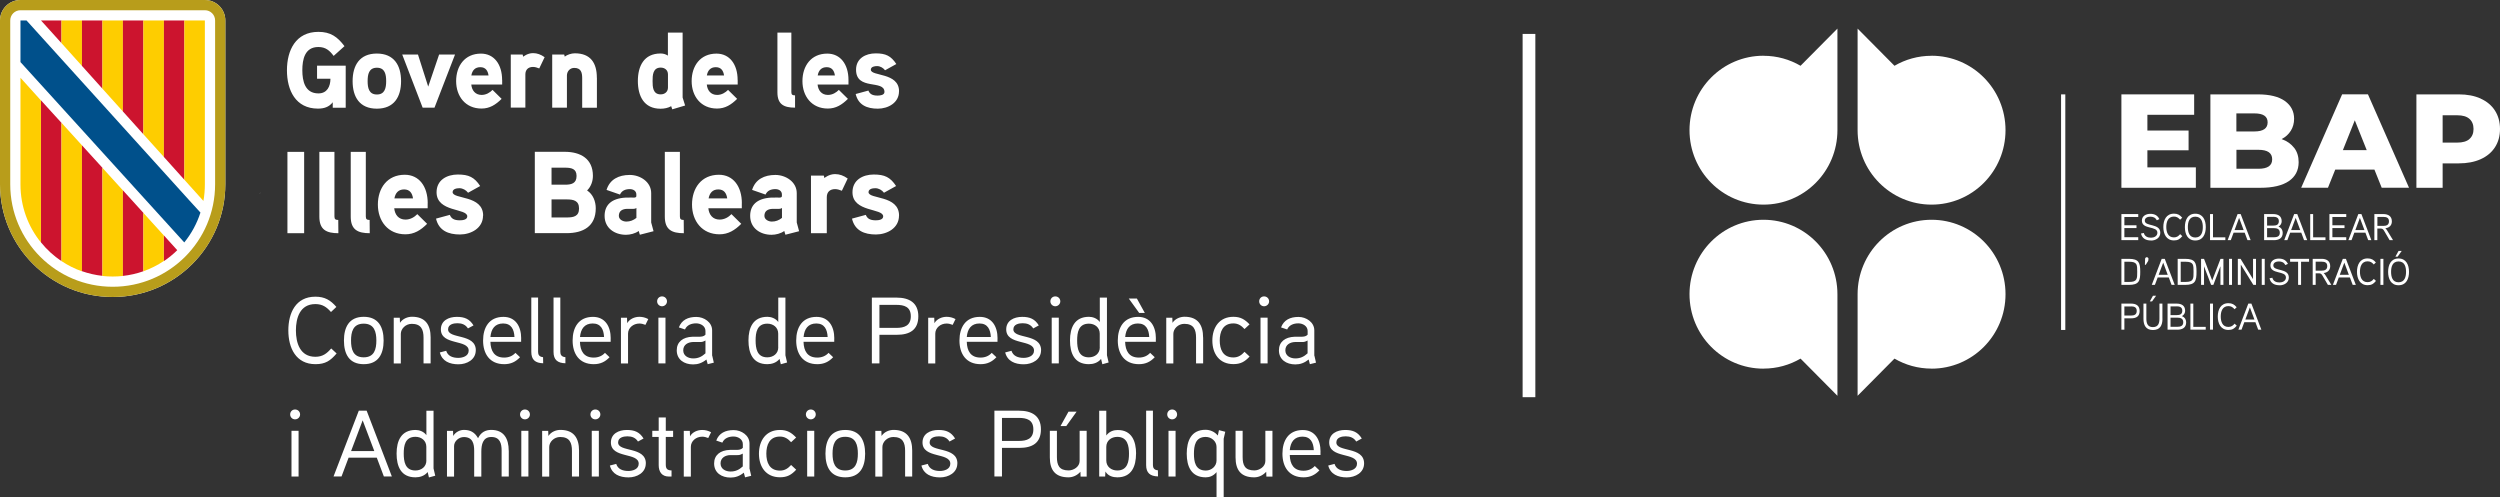<?xml version="1.0" encoding="UTF-8"?>
<svg id="Capa_2" data-name="Capa 2" xmlns="http://www.w3.org/2000/svg" viewBox="0 0 412.71 82.08">
  <rect x="0" y="0" width="412.71" height="82.08" fill="#333333" stroke="none"/>
  <defs>
    <style>
      .cls-1 {
        fill: #00508b;
      }

      .cls-2 {
        fill: #b89d1b;
      }

      .cls-3 {
        fill: #fecd00;
      }

      .cls-4 {
        fill: #fff;
      }

      .cls-5 {
        fill: #cc142e;
      }
    </style>
  </defs>
  <g id="Capa_1-2" data-name="Capa 1">
    <polygon class="cls-4" points="5.28 33.11 5.33 33.08 5.28 33.03 5.28 33.11"/>
    <polygon class="cls-4" points="43.05 31.89 43.09 31.86 43.05 31.81 43.05 31.89"/>
    <polygon class="cls-4" points="5.73 32.82 5.78 32.79 5.73 32.74 5.73 32.82"/>
    <polygon class="cls-4" points="42.89 31.97 42.93 31.94 42.89 31.89 42.89 31.97"/>
    <rect class="cls-4" x="251.36" y="5.6" width="2.1" height="59.97"/>
    <g>
      <rect class="cls-4" x="340.25" y="15.58" width=".7" height="38.89"/>
      <g>
        <path class="cls-4" d="M318.86,60.85c-2.23,0-4.31-.6-6.11-1.65l-6.09,6.14v-16.77c0-6.79,5.46-12.29,12.21-12.29s12.21,5.5,12.21,12.29-5.46,12.29-12.21,12.29"/>
        <path class="cls-4" d="M291.13,9.21c2.23,0,4.31.6,6.11,1.65l6.09-6.14v16.77c0,6.79-5.46,12.29-12.21,12.29s-12.21-5.5-12.21-12.29,5.46-12.29,12.21-12.29"/>
      </g>
      <polygon class="cls-4" points="352.99 39.64 350.21 39.64 350.21 35.34 352.99 35.34 352.99 35.82 350.7 35.82 350.7 37.19 352.7 37.19 352.7 37.65 350.7 37.65 350.7 39.16 352.99 39.16 352.99 39.64"/>
      <g>
        <path class="cls-4" d="M355.1,39.7c-.87,0-1.47-.34-1.66-1.15l.47-.09c.15.59.65.78,1.2.78.47,0,1.04-.25,1.04-.82,0-1.18-2.56-.47-2.56-2,0-.77.69-1.12,1.39-1.12s1.19.25,1.5.87l-.42.2c-.24-.44-.58-.6-1.08-.6-.39,0-.91.15-.91.66,0,1.02,2.56.38,2.56,2,0,.83-.75,1.28-1.52,1.28"/>
        <path class="cls-4" d="M360.26,38.99c-.4.48-.73.7-1.37.7-1.27,0-1.76-1.06-1.76-2.21s.48-2.21,1.76-2.21c.61,0,.98.22,1.36.67l-.35.33c-.28-.32-.55-.52-1.02-.52-1,0-1.26.92-1.26,1.72s.26,1.72,1.26,1.72c.47,0,.75-.21,1.03-.54l.35.33Z"/>
        <path class="cls-4" d="M362.41,35.77c-1.02,0-1.23.92-1.23,1.72s.21,1.72,1.23,1.72,1.24-.92,1.24-1.72-.21-1.72-1.24-1.72M362.41,39.7c-1.27,0-1.72-1.07-1.72-2.21s.45-2.21,1.72-2.21,1.73,1.07,1.73,2.21-.45,2.21-1.73,2.21"/>
      </g>
      <polygon class="cls-4" points="367.37 39.64 364.84 39.64 364.84 35.34 365.33 35.34 365.33 39.18 367.37 39.18 367.37 39.64"/>
      <path class="cls-4" d="M370.39,37.98l-.75-2.01-.75,2.01h1.51ZM371.54,39.64h-.52l-.46-1.23h-1.83l-.46,1.23h-.52l1.64-4.3h.51l1.64,4.3Z"/>
      <path class="cls-4" d="M375.37,37.66h-1.11v1.51h1.11c.51,0,.99-.12.99-.75s-.47-.76-.99-.76M375.27,35.8h-1.01v1.44h1.03c.5,0,.91-.13.91-.73s-.46-.72-.93-.72M375.37,39.64h-1.6v-4.3h1.49c.79,0,1.41.31,1.41,1.18,0,.33-.15.68-.53.89.5.2.7.6.7,1.02,0,.9-.64,1.22-1.48,1.22"/>
      <path class="cls-4" d="M379.73,37.98l-.75-2.01-.75,2.01h1.51ZM380.88,39.64h-.52l-.46-1.23h-1.83l-.46,1.23h-.52l1.64-4.3h.51l1.64,4.3Z"/>
      <polygon class="cls-4" points="383.9 39.64 381.38 39.64 381.38 35.34 381.86 35.34 381.86 39.18 383.9 39.18 383.9 39.64"/>
      <polygon class="cls-4" points="387.33 39.64 384.55 39.64 384.55 35.34 387.33 35.34 387.33 35.82 385.04 35.82 385.04 37.19 387.04 37.19 387.04 37.65 385.04 37.65 385.04 39.16 387.33 39.16 387.33 39.64"/>
      <path class="cls-4" d="M390.33,37.98l-.75-2.01-.75,2.01h1.51ZM391.47,39.64h-.52l-.46-1.23h-1.83l-.46,1.23h-.52l1.64-4.3h.51l1.64,4.3Z"/>
      <g>
        <path class="cls-4" d="M393.47,35.81h-1v1.48h1c.5,0,.91-.16.91-.75s-.41-.73-.91-.73M393.78,37.69c.12.09.22.23.3.36l.97,1.59h-.57l-.89-1.52c-.13-.22-.26-.39-.56-.39h-.57v1.91h-.49v-4.3h1.49c.8,0,1.4.36,1.4,1.21,0,.62-.38,1.04-1.08,1.14"/>
        <path class="cls-4" d="M352.66,43.61c-.17-.28-.51-.4-1.15-.4h-.81v3.33h.81c.64,0,.98-.12,1.15-.41.17-.27.16-.73.16-1.26s0-.99-.16-1.27M351.43,47.03h-1.22v-4.3h1.22c1.68,0,1.89.65,1.89,2.15s-.2,2.15-1.89,2.15"/>
        <path class="cls-4" d="M354.65,43.04l-.42.68h-.14s.03-.98.03-.98c0-.15.13-.28.28-.28s.29.13.28.28l-.04.3Z"/>
      </g>
      <path class="cls-4" d="M357.86,45.37l-.75-2.01-.75,2.01h1.51ZM359.01,47.03h-.52l-.46-1.23h-1.83l-.46,1.23h-.52l1.64-4.3h.51l1.64,4.3Z"/>
      <path class="cls-4" d="M361.96,43.61c-.17-.28-.51-.4-1.15-.4h-.81v3.33h.81c.64,0,.98-.12,1.15-.41.17-.27.16-.73.16-1.26s0-.99-.16-1.27M360.72,47.03h-1.22v-4.3h1.22c1.68,0,1.89.65,1.89,2.15s-.2,2.15-1.89,2.15"/>
      <polygon class="cls-4" points="367.05 47.03 366.56 47.03 366.56 43.95 365.39 47.03 365.02 47.03 363.85 43.96 363.85 47.03 363.36 47.03 363.36 42.73 363.85 42.73 365.2 46.3 366.57 42.73 367.05 42.73 367.05 47.03"/>
      <rect class="cls-4" x="367.98" y="42.73" width=".49" height="4.3"/>
      <polygon class="cls-4" points="372.43 47.03 371.99 47.03 369.92 43.68 369.92 47.03 369.43 47.03 369.43 42.73 369.88 42.73 371.94 46.08 371.94 42.73 372.43 42.73 372.43 47.03"/>
      <rect class="cls-4" x="373.38" y="42.73" width=".49" height="4.3"/>
      <path class="cls-4" d="M376.32,47.09c-.87,0-1.47-.34-1.66-1.15l.47-.09c.15.59.65.78,1.2.78.47,0,1.04-.25,1.04-.82,0-1.18-2.56-.47-2.56-2,0-.77.69-1.12,1.39-1.12s1.19.25,1.5.87l-.42.2c-.24-.44-.58-.6-1.08-.6-.39,0-.91.15-.91.66,0,1.02,2.56.38,2.56,2,0,.83-.75,1.28-1.52,1.28"/>
      <polygon class="cls-4" points="381.19 43.21 379.87 43.21 379.87 47.03 379.38 47.03 379.38 43.21 378.06 43.21 378.06 42.73 381.19 42.73 381.19 43.21"/>
      <path class="cls-4" d="M383.28,43.2h-1v1.48h1c.5,0,.91-.16.91-.75s-.41-.73-.91-.73M383.6,45.08c.12.09.22.23.3.36l.97,1.59h-.57l-.89-1.52c-.13-.22-.26-.39-.56-.39h-.57v1.91h-.49v-4.3h1.49c.8,0,1.4.36,1.4,1.21,0,.62-.38,1.04-1.08,1.14"/>
      <path class="cls-4" d="M387.76,45.37l-.75-2.01-.75,2.01h1.51ZM388.91,47.03h-.52l-.46-1.23h-1.83l-.46,1.23h-.52l1.64-4.3h.51l1.64,4.3Z"/>
      <path class="cls-4" d="M392.23,46.38c-.4.48-.73.7-1.37.7-1.27,0-1.76-1.06-1.76-2.21s.48-2.21,1.76-2.21c.61,0,.98.22,1.36.67l-.35.33c-.28-.32-.55-.52-1.02-.52-1,0-1.26.92-1.26,1.72s.26,1.72,1.26,1.72c.47,0,.75-.21,1.03-.54l.35.33Z"/>
      <rect class="cls-4" x="392.97" y="42.73" width=".49" height="4.3"/>
      <g>
        <path class="cls-4" d="M396.48,41.43l-.67.94h-.37l.52-.94h.52ZM395.96,43.16c-1.02,0-1.23.92-1.23,1.72s.21,1.72,1.23,1.72,1.24-.92,1.24-1.72-.21-1.72-1.24-1.72M395.96,47.09c-1.27,0-1.72-1.07-1.72-2.21s.45-2.21,1.72-2.21,1.73,1.07,1.73,2.21-.45,2.21-1.73,2.21"/>
        <path class="cls-4" d="M351.8,50.59h-1.1v1.5h1.1c.51,0,.94-.14.94-.76s-.43-.75-.94-.75M351.83,52.55h-1.13v1.87h-.49v-4.3h1.6c.82,0,1.41.33,1.41,1.22s-.56,1.21-1.4,1.21"/>
        <path class="cls-4" d="M355.94,48.82l-.67.94h-.37l.52-.94h.53ZM356.99,52.61c0,1.1-.4,1.87-1.57,1.87s-1.57-.79-1.57-1.87v-2.49h.48v2.47c0,.73.17,1.41,1.08,1.41s1.08-.67,1.08-1.41v-2.47h.49v2.49Z"/>
        <path class="cls-4" d="M359.43,52.44h-1.11v1.51h1.11c.51,0,.99-.12.99-.75s-.47-.76-.99-.76M359.33,50.58h-1.01v1.44h1.03c.5,0,.91-.13.91-.73s-.46-.72-.93-.72M359.43,54.42h-1.6v-4.3h1.49c.79,0,1.41.31,1.41,1.18,0,.33-.15.68-.53.89.5.2.7.6.7,1.02,0,.9-.64,1.22-1.48,1.22"/>
      </g>
      <polygon class="cls-4" points="364.13 54.42 361.6 54.42 361.6 50.12 362.08 50.12 362.08 53.96 364.13 53.96 364.13 54.42"/>
      <rect class="cls-4" x="364.84" y="50.12" width=".49" height="4.3"/>
      <path class="cls-4" d="M369.25,53.77c-.4.48-.73.7-1.37.7-1.27,0-1.76-1.06-1.76-2.21s.48-2.21,1.76-2.21c.61,0,.98.22,1.36.67l-.35.33c-.28-.32-.55-.52-1.02-.52-1,0-1.26.92-1.26,1.72s.26,1.72,1.26,1.72c.47,0,.75-.21,1.03-.54l.35.33Z"/>
      <path class="cls-4" d="M372.17,52.75l-.75-2.01-.75,2.01h1.51ZM373.31,54.42h-.52l-.46-1.23h-1.83l-.46,1.23h-.52l1.64-4.3h.51l1.64,4.3Z"/>
      <polygon class="cls-4" points="362.5 27.63 362.5 31 350.21 31 350.21 15.58 362.22 15.58 362.22 18.95 354.5 18.95 354.5 21.55 361.3 21.55 361.3 24.81 354.5 24.81 354.5 27.63 362.5 27.63"/>
      <path class="cls-4" d="M375.1,26.29c0-1.04-.76-1.56-2.27-1.56h-3.63v3.13h3.63c1.52,0,2.27-.52,2.27-1.56M369.19,18.73v2.97h2.97c1.46,0,2.19-.5,2.19-1.5s-.73-1.48-2.19-1.48h-2.97ZM378.73,24.4c.5.65.74,1.44.74,2.37,0,1.35-.54,2.39-1.62,3.13-1.08.73-2.64,1.1-4.68,1.1h-8.27v-15.42h7.83c1.95,0,3.44.36,4.46,1.09,1.02.73,1.53,1.71,1.53,2.94,0,.73-.18,1.39-.54,1.97-.36.58-.86,1.04-1.52,1.38.87.31,1.56.79,2.06,1.44"/>
      <path class="cls-4" d="M390.71,24.79l-1.97-4.93-1.97,4.93h3.94ZM391.98,28h-6.47l-1.2,2.99h-4.42l6.76-15.42h4.26l6.78,15.42h-4.51l-1.2-2.99Z"/>
      <g>
        <path class="cls-4" d="M407.66,22.95c.45-.39.68-.94.68-1.66s-.23-1.28-.68-1.67c-.45-.4-1.12-.59-2.01-.59h-2.41v4.51h2.41c.89,0,1.56-.19,2.01-.58M409.52,16.28c1.02.46,1.81,1.12,2.36,1.98.55.86.83,1.87.83,3.03s-.28,2.17-.83,3.02c-.55.85-1.34,1.51-2.36,1.97-1.02.46-2.22.69-3.61.69h-2.67v4.03h-4.33v-15.42h7c1.38,0,2.59.23,3.61.69"/>
        <path class="cls-4" d="M318.86,9.21c-2.23,0-4.31.6-6.11,1.65l-6.09-6.14v16.77c0,6.79,5.46,12.29,12.21,12.29s12.21-5.5,12.21-12.29-5.46-12.29-12.21-12.29"/>
        <path class="cls-4" d="M291.13,60.85c2.23,0,4.31-.6,6.11-1.65l6.09,6.14v-16.77c0-6.79-5.46-12.29-12.21-12.29s-12.21,5.5-12.21,12.29,5.46,12.29,12.21,12.29"/>
      </g>
    </g>
    <g>
      <path class="cls-4" d="M33.82,0H3.38C1.51,0,0,1.51,0,3.38v27.05c0,10.27,8.33,18.6,18.6,18.6s18.6-8.33,18.6-18.6V3.38c0-1.87-1.51-3.38-3.38-3.38"/>
      <path class="cls-2" d="M33.82,0H3.38C1.51,0,0,1.51,0,3.38v27.05c0,10.27,8.32,18.6,18.6,18.6s18.6-8.33,18.6-18.6V3.38c0-1.87-1.51-3.38-3.38-3.38M35.51,30.43c0,9.34-7.57,16.91-16.91,16.91S1.69,39.77,1.69,30.43V3.38c0-.93.75-1.69,1.69-1.69h30.44c.93,0,1.69.75,1.69,1.69v27.05h0Z"/>
      <polygon class="cls-5" points="10.15 3.38 6.77 3.38 10.15 7.12 10.15 3.38"/>
      <polygon class="cls-3" points="10.15 6.76 10.15 3.38 13.53 3.38 13.53 10.88 10.15 7.12 10.15 6.76"/>
      <polygon class="cls-5" points="13.53 3.38 16.91 3.38 16.91 14.64 13.53 10.88 13.53 3.38"/>
      <polygon class="cls-3" points="16.91 3.38 20.29 3.38 20.29 18.4 16.91 14.64 16.91 3.38"/>
      <polygon class="cls-5" points="20.29 3.38 23.67 3.38 23.67 22.16 20.29 18.4 20.29 3.38"/>
      <polygon class="cls-3" points="23.67 21.14 23.67 3.38 27.06 3.38 27.06 23.67 27.06 25.92 23.67 22.16 23.67 21.14"/>
      <polygon class="cls-5" points="27.06 3.38 30.44 3.38 30.44 29.68 27.06 25.92 27.06 3.38"/>
      <path class="cls-3" d="M30.44,29.68V3.38h3.38v27.06c0,.93-.08,1.84-.24,2.73l-3.14-3.49Z"/>
      <path class="cls-3" d="M3.38,30.46c0,3.62,1.26,6.95,3.38,9.57v-23.45l-3.38-3.74v17.62Z"/>
      <path class="cls-5" d="M6.77,16.57v23.45c.96,1.19,2.1,2.23,3.38,3.09v-22.83l-3.38-3.71Z"/>
      <path class="cls-3" d="M10.15,20.28v22.82c1.05.7,2.18,1.27,3.38,1.69v-20.8l-3.38-3.72Z"/>
      <path class="cls-5" d="M13.53,44.77c1.08.38,2.21.64,3.38.77v-17.84l-3.38-3.71s0,20.77,0,20.77Z"/>
      <path class="cls-3" d="M16.91,43.11v2.45c.55.06,1.12.09,1.69.09s1.13-.03,1.69-.09v-14.13l-3.38-3.72v15.4Z"/>
      <path class="cls-5" d="M23.67,35.14l-3.38-3.72v14.13c1.17-.13,2.3-.39,3.38-.77v-9.64Z"/>
      <path class="cls-3" d="M23.67,44.78c1.2-.42,2.34-1,3.38-1.7v-4.21l-3.38-3.72v9.63Z"/>
      <path class="cls-5" d="M27.06,38.87v4.23c.79-.53,1.53-1.13,2.2-1.8l-2.2-2.43Z"/>
      <path class="cls-1" d="M30.44,40c1.16-1.44,2.07-3.1,2.65-4.91l-1.79-1.96L4.38,3.38h-1v6.87s26.36,29.02,26.36,29.02l.67.74h.02Z"/>
      <g>
        <path class="cls-4" d="M52.34,10.83v2.17h2.21c0,1.26-.55,2.42-1.98,2.42-2.23,0-2.66-2.04-2.66-3.83s.41-3.83,2.64-3.83c1.2,0,1.86.57,2.53,1.47l1.79-1.61c-1.18-1.56-2.3-2.36-4.31-2.36-3.73,0-5.19,3.03-5.19,6.34s1.43,6.33,5.12,6.33c.98,0,1.82-.25,2.44-1.05v.9h2.14v-6.94h-4.73ZM66.21,13.4c0-2.61-1.16-4.56-4-4.56s-4,1.95-4,4.56,1.16,4.54,4,4.54,4-1.94,4-4.54M63.75,13.4c0,1.1-.21,2.2-1.53,2.2s-1.53-1.1-1.53-2.2.19-2.22,1.53-2.22,1.53,1.12,1.53,2.22M72.49,9l-1.8,5.3-1.69-5.3h-2.6l3.37,8.77h1.96l3.39-8.77s-2.62,0-2.62,0ZM82.89,13.2c0-2.57-1.32-4.35-3.49-4.35-2.68,0-4.1,2.04-4.1,4.54s1.53,4.53,4.19,4.53c1.34,0,2.33-.62,3.32-1.6l-1.5-1.48c-.43.44-1.05.83-1.8.83-1.05,0-1.62-.75-1.71-1.72h5.1v-.77ZM77.81,12.46c.14-.82.6-1.37,1.48-1.37s1.25.59,1.36,1.37h-2.84ZM89.91,9.44c-.62-.44-1.23-.67-1.92-.67-.93,0-1.62.6-1.62.6l-.09-.37h-1.96v8.76h2.41v-5.48c0-.75.45-1.23,1.26-1.23.34,0,.7.11,1.03.25l.89-1.86ZM98.53,12.83c0-2.43-1.03-4.03-3.64-4.03-.57,0-1.26.23-1.66.55l-.09-.35h-1.98v8.77h2.43v-5.3c0-.69.5-1.26,1.2-1.26,1.11,0,1.32.73,1.32,1.69v4.88h2.43v-4.94h-.01ZM113.1,17.41c-.04-.12-.41-1.26-.41-1.31V5.38h-2.43v3.8c-.39-.25-.78-.35-1.21-.35-2.75,0-3.75,2.09-3.75,4.54s.98,4.58,3.75,4.58c.6,0,1.23-.12,1.75-.42l.18.52,2.12-.63ZM110.27,14.46c0,.69-.52,1.12-1.2,1.12-1.3,0-1.34-1.24-1.34-2.2s.04-2.22,1.34-2.22c.68,0,1.2.42,1.2,1.12v2.17ZM121.77,13.2c0-2.57-1.32-4.35-3.49-4.35-2.68,0-4.1,2.04-4.1,4.54s1.53,4.53,4.19,4.53c1.34,0,2.33-.62,3.32-1.6l-1.5-1.48c-.43.44-1.05.83-1.8.83-1.05,0-1.62-.75-1.71-1.72h5.1v-.77ZM116.69,12.46c.14-.82.6-1.37,1.48-1.37s1.25.59,1.36,1.37h-2.84ZM131.23,15.74c-.41,0-.59-.11-.59-.54V5.38h-2.3v9.87c0,1.99,1.07,2.52,2.91,2.52v-2.02ZM140.07,13.2c0-2.57-1.32-4.35-3.5-4.35-2.68,0-4.1,2.04-4.1,4.54s1.53,4.53,4.19,4.53c1.34,0,2.33-.62,3.32-1.6l-1.5-1.48c-.43.44-1.05.83-1.8.83-1.05,0-1.62-.75-1.71-1.72h5.1v-.77h0ZM134.99,12.46c.14-.82.6-1.37,1.48-1.37s1.25.59,1.36,1.37h-2.84ZM148.42,15.08c0-3.16-4.66-2.45-4.66-3.57,0-.52.66-.6,1.03-.6.52,0,1.01.29,1.32.69l1.86-1.03c-.89-1.35-1.75-1.76-3.41-1.76s-3.24.83-3.24,2.7c0,3.49,4.69,1.58,4.69,3.67,0,.53-.75.6-1.14.6-.91,0-1.3-.3-1.51-.83l-2.1.57c.43,1.82,1.87,2.42,3.65,2.42,1.69,0,3.5-.96,3.5-2.86"/>
        <path class="cls-4" d="M50.21,25.07h-2.76v13.43h2.76v-13.43ZM55.84,36.31c-.44,0-.63-.11-.63-.58v-10.66h-2.49v10.7c0,2.15,1.16,2.73,3.14,2.73l-.02-2.2ZM61.02,36.31c-.44,0-.63-.11-.63-.58v-10.66h-2.49v10.7c0,2.15,1.16,2.73,3.14,2.73l-.02-2.2ZM70.61,33.56c0-2.79-1.43-4.71-3.79-4.71-2.89,0-4.44,2.21-4.44,4.92s1.66,4.91,4.54,4.91c1.45,0,2.53-.67,3.59-1.73l-1.62-1.6c-.46.48-1.14.9-1.95.9-1.14,0-1.76-.81-1.86-1.87h5.52v-.82h0ZM65.11,32.75c.16-.88.65-1.48,1.6-1.48s1.35.63,1.47,1.48h-3.07ZM79.76,35.59c0-3.42-5.04-2.66-5.04-3.87,0-.56.72-.65,1.12-.65.56,0,1.1.31,1.43.75l2-1.11c-.96-1.46-1.89-1.9-3.69-1.9s-3.51.9-3.51,2.93c0,3.33,5.07,2.6,5.07,3.98,0,.58-.81.65-1.24.65-.98,0-1.41-.32-1.64-.9l-2.28.62c.46,1.98,2.03,2.62,3.96,2.62,1.83-.01,3.8-1.05,3.8-3.11M98.35,34.4c0-1.15-.44-2.31-1.43-2.96.64-.62.96-1.52.96-2.41,0-2.85-2.07-3.97-4.65-3.97h-4.94v13.43h5.25c2.72,0,4.81-1.11,4.81-4.1M95.18,29.05c0,1.25-.87,1.44-1.91,1.44h-2.22v-2.81h2.22c1.03,0,1.91.16,1.91,1.36M95.59,34.42c0,1.33-.95,1.48-2.05,1.48h-2.49v-2.98h2.49c1.1,0,2.05.17,2.05,1.5M107.5,36.71v-4.83c0-1.85-1.81-3-3.53-3-1.84,0-3.3.73-3.84,2.47l2.22.77c.29-.65.89-.9,1.62-.9.6,0,1.08.32,1.08.88v.27c0,.11-.07.23-.33.25,0,0-.81-.02-1.44,0-2.42.14-3.47,1.29-3.47,3.02,0,2.02,1.66,3.12,3.53,3.12.69,0,1.54-.21,2.1-.63l.19.62,2.26-.58-.39-1.44ZM105.05,35.98c-.49.39-1.04.6-1.66.6-.52,0-1.23-.31-1.23-.95,0-.83.62-1.13,1.33-1.15h1.08c.19,0,.35-.04.49-.14v1.64h0ZM112.88,36.31c-.44,0-.64-.11-.64-.58v-10.66h-2.49v10.7c0,2.15,1.16,2.73,3.14,2.73l-.02-2.2ZM122.47,33.56c0-2.79-1.43-4.71-3.79-4.71-2.89,0-4.44,2.21-4.44,4.92s1.66,4.91,4.54,4.91c1.44,0,2.53-.67,3.59-1.73l-1.62-1.6c-.46.48-1.14.9-1.95.9-1.14,0-1.76-.81-1.86-1.87h5.52v-.82h0ZM116.98,32.75c.16-.88.65-1.48,1.6-1.48s1.35.63,1.47,1.48h-3.07ZM131.53,36.71v-4.83c0-1.85-1.81-3-3.53-3-1.84,0-3.3.73-3.84,2.47l2.22.77c.29-.65.88-.9,1.62-.9.6,0,1.08.32,1.08.88v.27c0,.11-.07.23-.33.25,0,0-.81-.02-1.44,0-2.42.14-3.47,1.29-3.47,3.02,0,2.02,1.66,3.12,3.53,3.12.7,0,1.54-.21,2.1-.63l.19.62,2.26-.58-.39-1.44ZM129.08,35.98c-.49.39-1.04.6-1.66.6-.52,0-1.23-.31-1.23-.95,0-.83.62-1.13,1.33-1.15h1.08c.19,0,.35-.04.49-.14v1.64h0ZM139.94,29.47c-.67-.48-1.33-.73-2.09-.73-1,0-1.76.65-1.76.65l-.09-.4h-2.12v9.51h2.61v-5.95c0-.81.48-1.33,1.37-1.33.37,0,.75.12,1.12.27l.96-2.02ZM148.42,35.59c0-3.42-5.04-2.66-5.04-3.87,0-.56.72-.65,1.12-.65.56,0,1.1.31,1.43.75l2-1.11c-.96-1.46-1.89-1.9-3.69-1.9s-3.51.9-3.51,2.93c0,3.33,5.07,2.6,5.07,3.98,0,.58-.81.65-1.23.65-.98,0-1.41-.32-1.64-.9l-2.28.62c.46,1.98,2.03,2.62,3.96,2.62,1.84-.01,3.8-1.05,3.8-3.11"/>
        <path class="cls-4" d="M225.19,76.5c0-2.83-4.58-1.81-4.58-3.46,0-.86.96-1.01,1.54-1.01.72,0,1.34.22,1.74.86l.92-.5c-.65-1.06-1.48-1.41-2.75-1.41-1.37,0-2.63.63-2.63,2.07,0,2.68,4.59,1.6,4.59,3.5,0,.92-1.01,1.2-1.71,1.2-.95,0-1.74-.31-2-1.17l-1.04.27c.36,1.44,1.61,1.96,3.06,1.96,1.41,0,2.86-.78,2.86-2.31M212.92,74.31c.12-1.34.75-2.23,2.1-2.23s1.81,1,1.87,2.23h-3.97ZM218,74.56c0-2.04-.96-3.57-2.93-3.57-2.35,0-3.36,1.73-3.36,3.91s1.09,3.9,3.49,3.9c1.11,0,1.9-.4,2.61-1.15l-.76-.72c-.45.5-1.08.78-1.86.78-1.62,0-2.23-1.07-2.27-2.6h5.07v-.55ZM210.06,71.12h-1.17v4.98c0,.96-1,1.56-1.82,1.56-1.56,0-1.93-.87-1.93-2.21v-4.33h-1.17v4.39c0,2.12.92,3.29,3.08,3.29.64,0,1.37-.25,1.98-.92l.03.8h1v-7.55h0ZM200.83,76.02c0,.93-.81,1.66-1.77,1.66-1.74,0-1.96-1.49-1.96-2.77s.21-2.78,1.94-2.78c.96,0,1.79.72,1.79,1.65v2.24ZM201.23,71.01l-.19.89c-.53-.65-1.31-.95-2.02-.95-2.38,0-3.11,1.84-3.11,3.95s.76,3.9,3.13,3.9c.57,0,1.25-.19,1.79-.86v4.14h1.18v-9.65l.26-1.15-1.04-.27ZM194.07,71.12h-1.17v7.55h1.17v-7.55ZM194.32,68.42c0-.47-.37-.82-.82-.82s-.81.35-.81.82c0,.44.36.81.81.81.45,0,.82-.37.82-.81M191.15,77.64c-.63-.04-.82-.42-.82-.86v-8.98h-1.12v8.98c0,1.28.65,1.84,1.96,1.87l-.02-1.01ZM186.38,74.9c0,1.25-.22,2.77-1.94,2.77-.96,0-1.81-.61-1.81-1.65v-2.25c0-1.03.83-1.65,1.81-1.65,1.72,0,1.94,1.54,1.94,2.78M187.55,74.89c0-2.05-.72-3.9-3.02-3.9-.63,0-1.35.17-1.9.9v-4.08h-1.17v10.86h.98l.05-.83c.44.77,1.29.96,1.96.96,2.36,0,3.09-1.81,3.09-3.92M176.39,67.96l-1.32,2.38h.95l1.71-2.38h-1.34ZM179.4,71.12h-1.17v4.98c0,.96-1,1.56-1.82,1.56-1.56,0-1.93-.87-1.93-2.21v-4.33h-1.17v4.39c0,2.12.92,3.29,3.08,3.29.63,0,1.37-.25,1.97-.92l.03.8h1v-7.55h0ZM170.59,70.88c0,1.57-1.09,1.91-2.38,1.91h-2.8v-3.8h2.8c1.28,0,2.38.32,2.38,1.89M171.84,70.88c0-2.24-1.51-3.08-3.6-3.08h-4.08v10.86h1.25v-4.72h2.86c2.15,0,3.57-.8,3.57-3.06M158.05,76.5c0-2.83-4.58-1.81-4.58-3.46,0-.86.96-1.01,1.54-1.01.72,0,1.34.22,1.74.86l.92-.5c-.65-1.06-1.48-1.41-2.75-1.41-1.37,0-2.63.63-2.63,2.07,0,2.68,4.59,1.6,4.59,3.5,0,.92-1.01,1.2-1.71,1.2-.95,0-1.74-.31-2.01-1.17l-1.05.27c.36,1.44,1.61,1.96,3.07,1.96,1.41,0,2.86-.78,2.86-2.31M150.59,74.39c0-2.07-.86-3.42-3.07-3.42-.68,0-1.51.28-1.99,1l-.03-.84h-1v7.55h1.17v-4.89c0-.82.78-1.65,1.81-1.65,1.56,0,1.94.96,1.94,2.28v4.25h1.17v-4.28ZM141.62,74.9c0,1.4-.33,2.77-2.09,2.77s-2.09-1.37-2.09-2.77.31-2.79,2.09-2.79,2.09,1.39,2.09,2.79M142.82,74.9c0-2.22-.87-3.92-3.28-3.92s-3.27,1.7-3.27,3.92.86,3.9,3.27,3.9,3.28-1.67,3.28-3.9M134.42,71.12h-1.17v7.55h1.17v-7.55ZM134.67,68.42c0-.47-.37-.82-.82-.82s-.81.35-.81.82c0,.44.36.81.81.81.45,0,.82-.37.82-.81M131.44,72.24c-.78-.82-1.48-1.26-2.68-1.26-2.3,0-3.47,1.74-3.47,3.92s1.17,3.89,3.47,3.89c1.2,0,1.89-.4,2.68-1.25l-.84-.78c-.5.55-1.03.93-1.84.93-1.76,0-2.25-1.39-2.25-2.8s.5-2.82,2.25-2.82c.81,0,1.34.39,1.84.93l.84-.78ZM122.62,77c-.61.56-1.21.84-2.01.84s-1.66-.4-1.66-1.34.81-1.36,1.62-1.37h1.15c.31,0,.48-.02.9-.25v2.12h0ZM123.73,77.41v-4.2c0-1.34-1.34-2.21-2.61-2.21-1.37,0-2.42.5-2.88,1.73l1.01.34c.32-.75,1.09-1.01,1.84-1.01s1.54.45,1.54,1.25v.62c-.26.29-.62.32-.96.34,0,0-.93-.01-1.17,0-1.62.05-2.61.87-2.61,2.24,0,1.54,1.23,2.33,2.71,2.33.79,0,1.49-.24,2.19-.81l.21.77,1.01-.25-.26-1.15ZM117.38,71.35c-.47-.25-.95-.37-1.46-.37-.78,0-1.62.35-2.01,1.05l-.03-.9h-1v7.55h1.17v-4.92c0-.95.86-1.67,1.87-1.67.34,0,.68.09,1,.22l.47-.95ZM111.12,71.12h-1.21v-2.2h-1.17v2.2h-1.06v1.01h1.06v4.67c0,1.07.51,1.87,1.68,1.87h.44v-1.01c-.68-.02-.95-.25-.95-.95v-4.58h1.21v-1.01h0ZM106.62,76.5c0-2.83-4.58-1.81-4.58-3.46,0-.86.96-1.01,1.54-1.01.72,0,1.34.22,1.74.86l.92-.5c-.65-1.06-1.48-1.41-2.76-1.41-1.37,0-2.63.63-2.63,2.07,0,2.68,4.59,1.6,4.59,3.5,0,.92-1.01,1.2-1.71,1.2-.95,0-1.74-.31-2-1.17l-1.05.27c.36,1.44,1.61,1.96,3.07,1.96,1.42,0,2.86-.78,2.86-2.31M98.86,71.12h-1.17v7.55h1.17v-7.55ZM99.11,68.42c0-.47-.37-.82-.83-.82s-.81.35-.81.82c0,.44.35.81.81.81s.83-.37.83-.81M95.59,74.39c0-2.07-.86-3.42-3.07-3.42-.68,0-1.51.28-1.99,1l-.03-.84h-1v7.55h1.17v-4.89c0-.82.78-1.65,1.81-1.65,1.56,0,1.94.96,1.94,2.28v4.25h1.17v-4.28ZM87.23,71.12h-1.17v7.55h1.17v-7.55ZM87.48,68.42c0-.47-.37-.82-.82-.82s-.81.35-.81.82c0,.44.36.81.81.81s.82-.37.82-.81M83.98,74.39c0-1.96-.79-3.42-2.88-3.42-.95,0-1.71.39-2.18,1.37-.56-1.01-1.32-1.37-2.33-1.37-.59,0-1.34.28-1.77,1l-.03-.84h-1v7.55h1.17v-5.04c0-.81.8-1.49,1.61-1.49,1.46,0,1.71,1.1,1.71,2.25v4.28h1.18v-4.12c0-1.08.21-2.42,1.65-2.42s1.7,1.1,1.7,2.25v4.28h1.18v-4.28h-.01ZM70.39,76.02c0,1.03-.83,1.65-1.81,1.65-1.72,0-1.93-1.51-1.93-2.79s.2-2.77,1.94-2.77c.98,0,1.79.64,1.79,1.65v2.26ZM71.85,78.53s-.28-1.18-.28-1.2v-9.52h-1.18v4.03c-.45-.63-1.21-.86-1.79-.86-2.37,0-3.13,1.79-3.13,3.9s.72,3.92,3.11,3.92c.72,0,1.49-.22,2.02-.87l.21.89,1.05-.29ZM57.96,74.46l1.91-5.07,1.92,5.07h-3.83ZM60.52,67.8h-1.29l-4.17,10.86h1.32l1.17-3.11h4.65l1.17,3.11h1.32l-4.16-10.86ZM49.29,71.12h-1.17v7.55h1.17v-7.55ZM49.54,68.42c0-.47-.37-.82-.83-.82s-.81.35-.81.82c0,.44.35.81.81.81s.83-.37.83-.81"/>
        <path class="cls-4" d="M215.86,58.33c-.61.56-1.21.84-2.01.84s-1.66-.4-1.66-1.34.81-1.35,1.62-1.37h1.15c.31,0,.48-.02.9-.25v2.12ZM216.97,58.73v-4.2c0-1.34-1.34-2.21-2.61-2.21-1.37,0-2.42.5-2.88,1.73l1.01.34c.33-.75,1.09-1.01,1.84-1.01s1.54.45,1.54,1.25v.62c-.27.3-.62.32-.96.34,0,0-.93-.01-1.17,0-1.62.05-2.61.87-2.61,2.24,0,1.54,1.23,2.33,2.71,2.33.8,0,1.49-.24,2.2-.81l.2.77,1.01-.25-.26-1.15ZM209.26,52.44h-1.17v7.55h1.17v-7.55ZM209.51,49.75c0-.47-.37-.82-.83-.82s-.81.35-.81.82c0,.44.35.81.81.81.45,0,.83-.37.83-.81M206.29,53.56c-.78-.82-1.48-1.26-2.68-1.26-2.3,0-3.47,1.74-3.47,3.92s1.17,3.89,3.47,3.89c1.2,0,1.89-.4,2.68-1.25l-.84-.78c-.5.55-1.03.93-1.84.93-1.76,0-2.25-1.39-2.25-2.8s.5-2.82,2.25-2.82c.81,0,1.34.39,1.84.93l.84-.78ZM198.61,55.71c0-2.07-.86-3.42-3.06-3.42-.68,0-1.51.28-1.99,1l-.03-.84h-1v7.55h1.17v-4.89c0-.82.78-1.65,1.81-1.65,1.56,0,1.94.96,1.94,2.28v4.25h1.17v-4.28h0ZM187.69,49.28h-1.35l1.72,2.38h.93l-1.31-2.38ZM185.75,55.63c.12-1.34.75-2.23,2.1-2.23s1.81,1,1.87,2.23h-3.97ZM190.82,55.88c0-2.04-.96-3.57-2.93-3.57-2.35,0-3.36,1.73-3.36,3.91s1.09,3.9,3.49,3.9c1.11,0,1.9-.4,2.61-1.15l-.76-.72c-.45.5-1.08.78-1.86.78-1.62,0-2.22-1.08-2.27-2.6h5.07v-.55ZM181.56,57.34c0,1.03-.82,1.65-1.81,1.65-1.73,0-1.93-1.51-1.93-2.79s.21-2.77,1.94-2.77c.98,0,1.79.63,1.79,1.65v2.26ZM183.02,59.85s-.28-1.18-.28-1.2v-9.52h-1.18v4.03c-.45-.63-1.21-.86-1.79-.86-2.37,0-3.13,1.79-3.13,3.9s.72,3.92,3.11,3.92c.72,0,1.49-.22,2.02-.87l.21.88,1.04-.29ZM174.79,52.44h-1.17v7.55h1.17v-7.55ZM175.04,49.75c0-.47-.37-.82-.83-.82s-.81.35-.81.82c0,.44.36.81.81.81.45,0,.83-.37.83-.81M171.87,57.83c0-2.83-4.58-1.81-4.58-3.46,0-.86.96-1.01,1.54-1.01.72,0,1.34.22,1.74.86l.92-.5c-.65-1.06-1.48-1.41-2.75-1.41-1.37,0-2.63.63-2.63,2.07,0,2.68,4.59,1.6,4.59,3.5,0,.92-1.01,1.2-1.71,1.2-.95,0-1.74-.31-2.01-1.17l-1.04.27c.36,1.44,1.61,1.96,3.06,1.96,1.41,0,2.86-.78,2.86-2.31M159.6,55.63c.12-1.34.75-2.23,2.1-2.23s1.81,1,1.87,2.23h-3.97ZM164.68,55.88c0-2.04-.96-3.57-2.93-3.57-2.35,0-3.36,1.73-3.36,3.91s1.09,3.9,3.49,3.9c1.1,0,1.9-.4,2.61-1.15l-.77-.72c-.45.5-1.07.78-1.85.78-1.62,0-2.23-1.08-2.27-2.6h5.07v-.55ZM157.73,52.67c-.47-.25-.95-.37-1.46-.37-.78,0-1.62.36-2.01,1.05l-.03-.9h-1v7.55h1.17v-4.92c0-.95.86-1.67,1.87-1.67.34,0,.68.09,1,.22l.47-.95ZM150.36,52.21c0,1.57-1.09,1.92-2.38,1.92h-2.8v-3.8h2.8c1.28,0,2.38.31,2.38,1.88M151.6,52.21c0-2.24-1.51-3.08-3.59-3.08h-4.08v10.86h1.25v-4.72h2.86c2.14,0,3.56-.8,3.56-3.06M132.66,55.63c.12-1.34.75-2.23,2.1-2.23s1.81,1,1.87,2.23h-3.97ZM137.73,55.88c0-2.04-.96-3.57-2.93-3.57-2.35,0-3.36,1.73-3.36,3.91s1.09,3.9,3.49,3.9c1.1,0,1.9-.4,2.61-1.15l-.76-.72c-.45.5-1.08.78-1.86.78-1.62,0-2.23-1.08-2.27-2.6h5.07v-.55h0ZM128.48,57.34c0,1.03-.82,1.65-1.81,1.65-1.72,0-1.93-1.51-1.93-2.79s.21-2.77,1.94-2.77c.98,0,1.79.63,1.79,1.65v2.26ZM129.94,59.85s-.28-1.18-.28-1.2v-9.52h-1.18v4.03c-.45-.63-1.21-.86-1.79-.86-2.37,0-3.13,1.79-3.13,3.9s.72,3.92,3.11,3.92c.72,0,1.49-.22,2.02-.87l.21.88,1.04-.29ZM116.46,58.33c-.61.56-1.21.84-2.01.84s-1.66-.4-1.66-1.34.81-1.35,1.62-1.37h1.15c.31,0,.49-.02.9-.25v2.12h0ZM117.56,58.73v-4.2c0-1.34-1.34-2.21-2.61-2.21-1.37,0-2.42.5-2.88,1.73l1.01.34c.32-.75,1.09-1.01,1.84-1.01s1.54.45,1.54,1.25v.62c-.26.3-.62.32-.96.34,0,0-.93-.01-1.17,0-1.62.05-2.61.87-2.61,2.24,0,1.54,1.23,2.33,2.71,2.33.79,0,1.49-.24,2.19-.81l.21.77,1.01-.25-.26-1.15ZM109.86,52.44h-1.17v7.55h1.17v-7.55ZM110.11,49.75c0-.47-.37-.82-.82-.82s-.81.35-.81.82c0,.44.36.81.81.81s.82-.37.82-.81M107.01,52.67c-.47-.25-.95-.37-1.46-.37-.78,0-1.62.36-2.01,1.05l-.03-.9h-1v7.55h1.17v-4.92c0-.95.86-1.67,1.87-1.67.34,0,.68.09,1,.22l.47-.95ZM95.75,55.63c.12-1.34.75-2.23,2.1-2.23s1.81,1,1.87,2.23h-3.97ZM100.82,55.88c0-2.04-.96-3.57-2.93-3.57-2.35,0-3.36,1.73-3.36,3.91s1.09,3.9,3.49,3.9c1.1,0,1.9-.4,2.61-1.15l-.76-.72c-.45.5-1.08.78-1.86.78-1.62,0-2.23-1.08-2.27-2.6h5.07v-.55h0ZM93.33,58.96c-.64-.05-.83-.42-.83-.86v-8.98h-1.12v8.98c0,1.28.65,1.84,1.96,1.87v-1.01ZM89.65,58.96c-.64-.05-.82-.42-.82-.86v-8.98h-1.12v8.98c0,1.28.65,1.84,1.96,1.87l-.02-1.01ZM80.96,55.63c.12-1.34.75-2.23,2.1-2.23s1.81,1,1.87,2.23h-3.97ZM86.04,55.88c0-2.04-.96-3.57-2.93-3.57-2.35,0-3.36,1.73-3.36,3.91s1.09,3.9,3.49,3.9c1.1,0,1.9-.4,2.61-1.15l-.76-.72c-.45.5-1.08.78-1.86.78-1.62,0-2.23-1.08-2.27-2.6h5.07v-.55h0ZM78.55,57.83c0-2.83-4.58-1.81-4.58-3.46,0-.86.96-1.01,1.54-1.01.72,0,1.34.22,1.74.86l.92-.5c-.65-1.06-1.48-1.41-2.76-1.41-1.37,0-2.63.63-2.63,2.07,0,2.68,4.59,1.6,4.59,3.5,0,.92-1.01,1.2-1.71,1.2-.95,0-1.74-.31-2-1.17l-1.05.27c.36,1.44,1.61,1.96,3.07,1.96,1.42,0,2.86-.78,2.86-2.31M71.09,55.71c0-2.07-.86-3.42-3.07-3.42-.68,0-1.51.28-1.99,1l-.03-.84h-1v7.55h1.17v-4.89c0-.82.78-1.65,1.81-1.65,1.56,0,1.94.96,1.94,2.28v4.25h1.17v-4.28ZM62.13,56.22c0,1.4-.32,2.77-2.09,2.77s-2.09-1.37-2.09-2.77.31-2.79,2.09-2.79c1.77,0,2.09,1.39,2.09,2.79M63.33,56.22c0-2.23-.87-3.92-3.28-3.92s-3.27,1.7-3.27,3.92.86,3.9,3.27,3.9,3.28-1.67,3.28-3.9M54.67,57.53c-.72.84-1.42,1.37-2.61,1.37-2.55,0-3.21-2.32-3.21-4.35s.65-4.35,3.21-4.35c1.18,0,1.87.5,2.58,1.31l.89-.84c-.98-1.13-1.92-1.69-3.47-1.69-3.24,0-4.46,2.68-4.46,5.57s1.25,5.57,4.48,5.57c1.63,0,2.46-.56,3.49-1.77l-.89-.82Z"/>
      </g>
    </g>
  </g>
</svg>